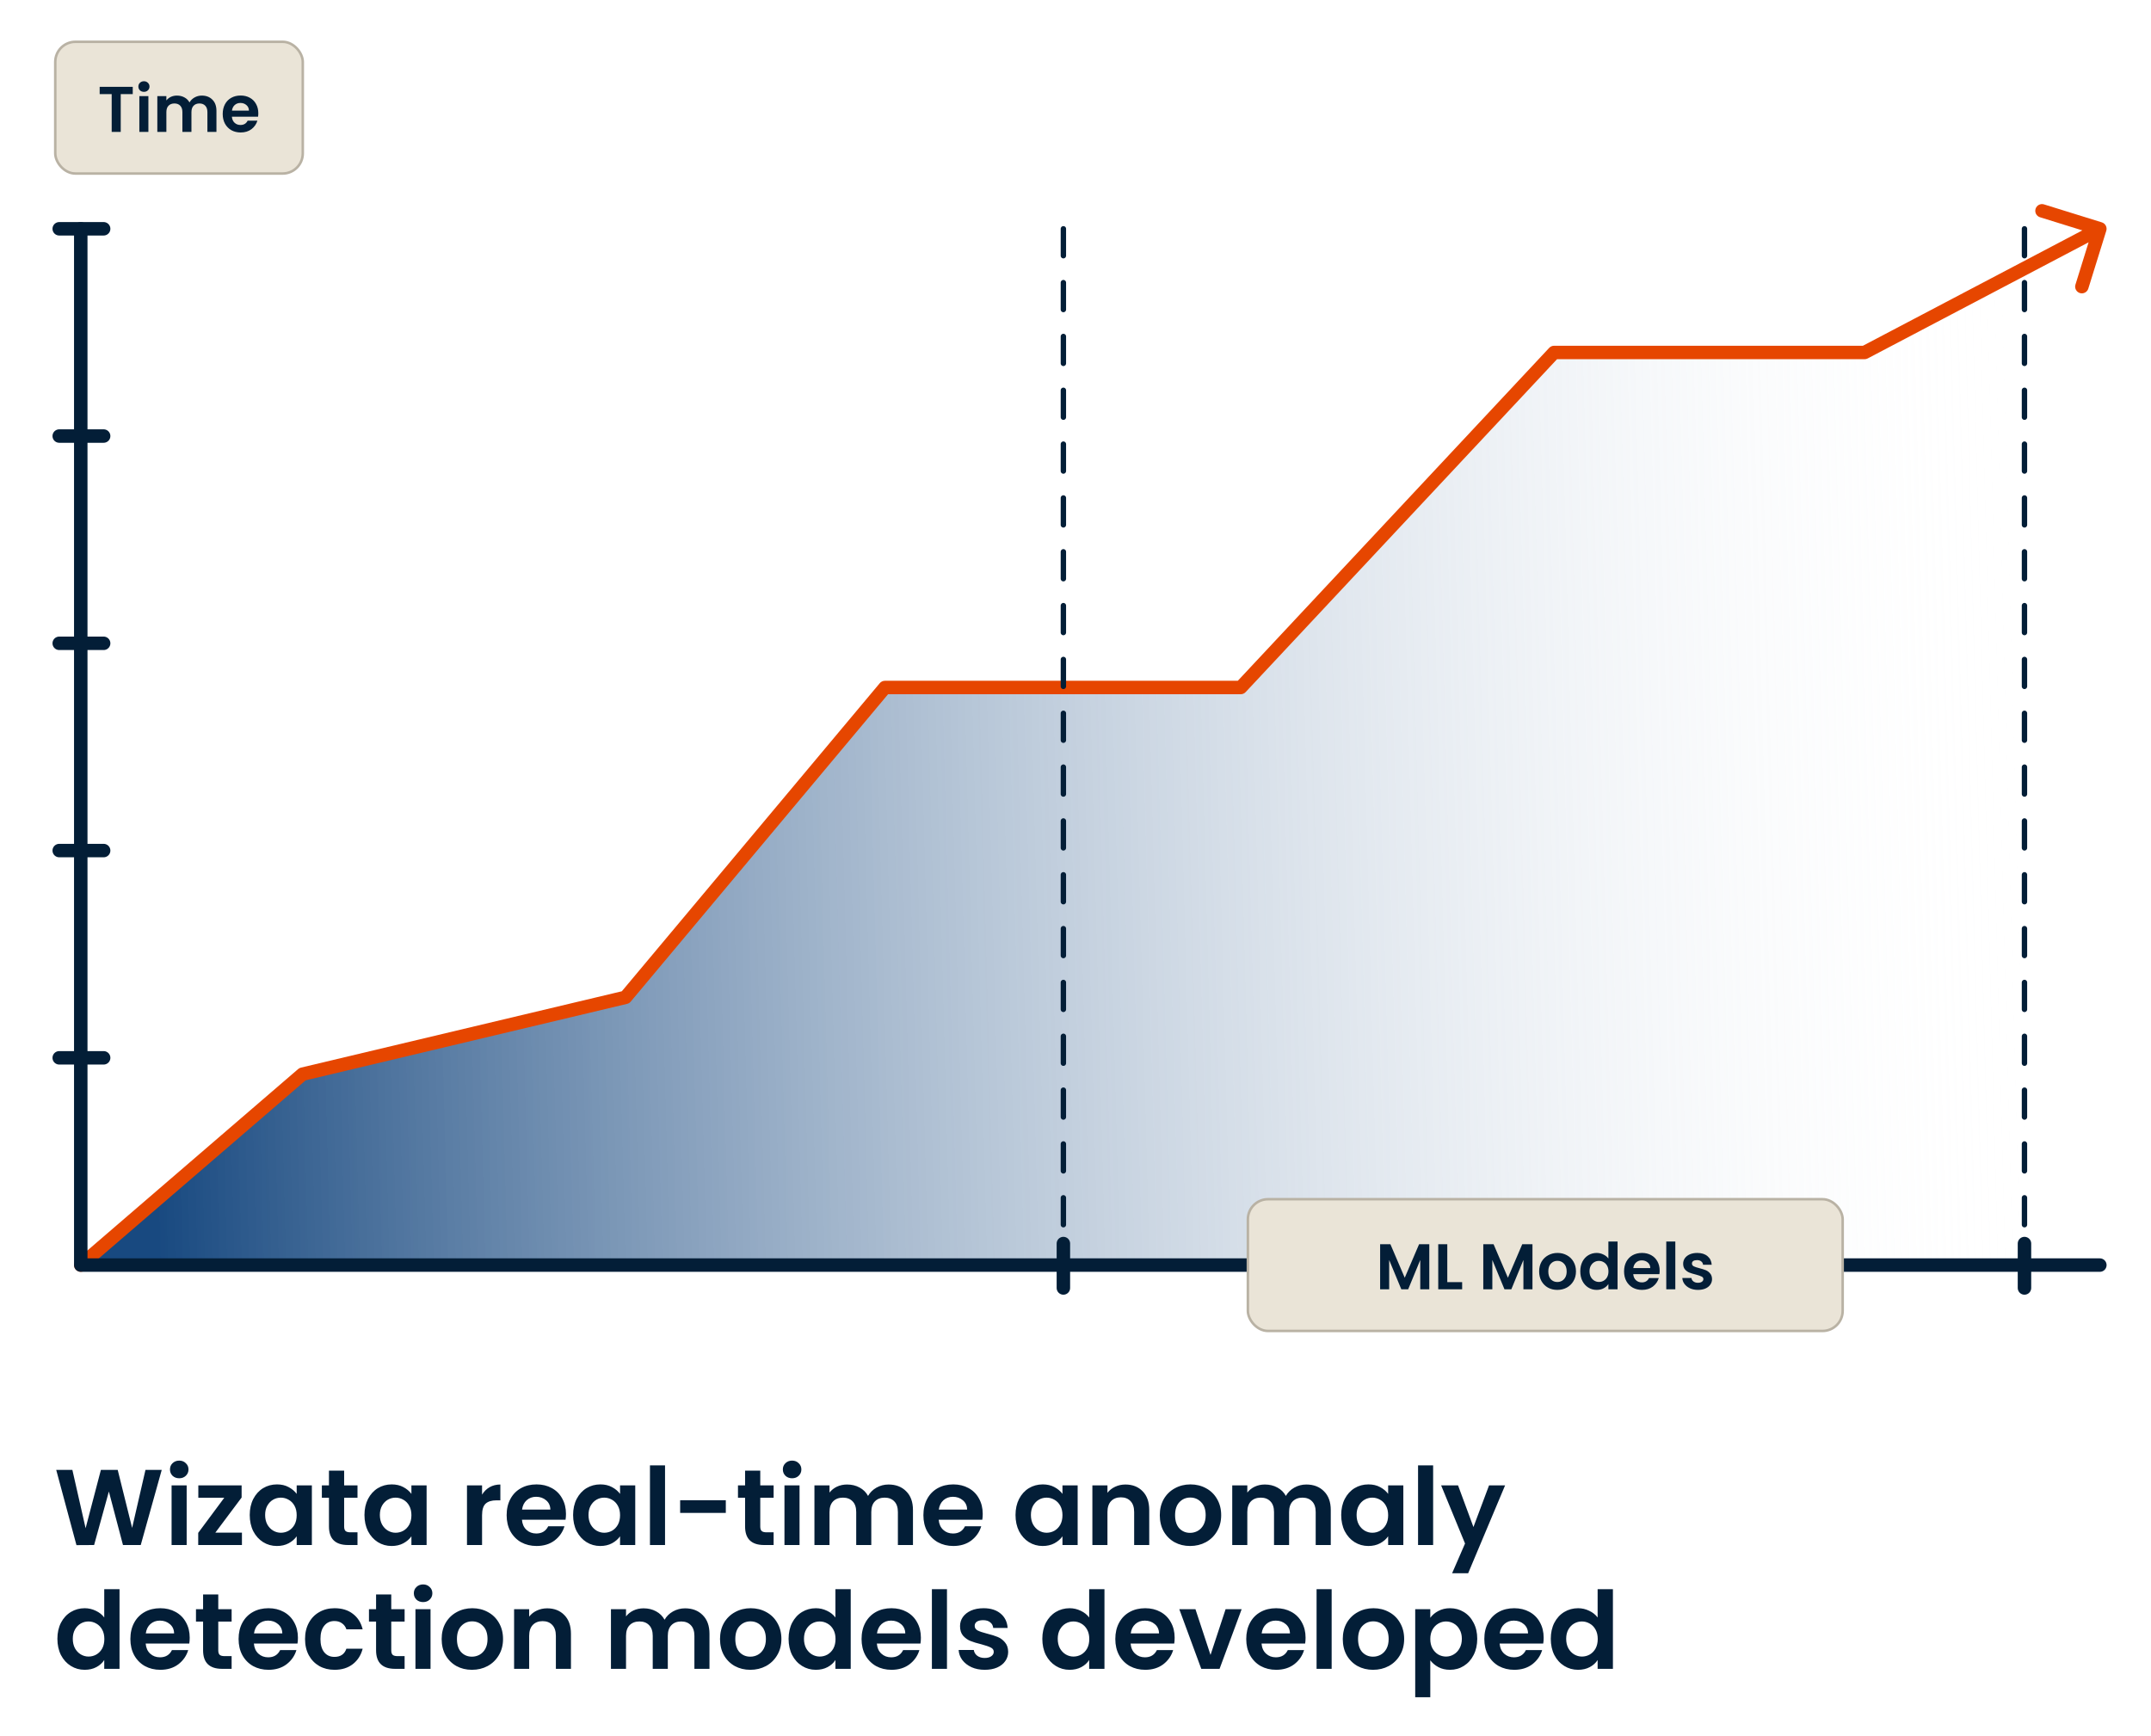 <svg width="799" height="645" viewBox="0 0 799 645" fill="none" xmlns="http://www.w3.org/2000/svg">
<rect width="799" height="645" fill="white"/>
<path d="M232.864 370.516L112.878 399.067L32 469.5H780.5V85L693.107 130.95H577.778L461.374 255.417H329.211L232.864 370.516Z" fill="url(#paint0_linear_670_317)"/>
<path d="M28.369 468.106C27.323 469.006 27.205 470.585 28.105 471.631C29.006 472.678 30.585 472.795 31.631 471.894L28.369 468.106ZM112.378 399.067L111.799 396.635C111.411 396.728 111.05 396.912 110.747 397.173L112.378 399.067ZM232.364 370.516L232.943 372.948C233.466 372.823 233.935 372.533 234.281 372.12L232.364 370.516ZM328.711 255.417V252.917C327.971 252.917 327.269 253.245 326.794 253.812L328.711 255.417ZM460.874 255.417V257.917C461.566 257.917 462.227 257.63 462.7 257.125L460.874 255.417ZM577.278 130.95V128.45C576.586 128.45 575.925 128.737 575.452 129.243L577.278 130.95ZM692.607 130.95V133.45C693.013 133.45 693.412 133.352 693.771 133.163L692.607 130.95ZM782.387 85.742C782.797 84.424 782.06 83.022 780.742 82.613L759.256 75.935C757.937 75.525 756.536 76.262 756.126 77.58C755.717 78.899 756.453 80.3 757.772 80.71L776.871 86.645L770.935 105.744C770.525 107.063 771.262 108.464 772.58 108.874C773.899 109.283 775.3 108.547 775.71 107.228L782.387 85.742ZM31.631 471.894L114.009 400.962L110.747 397.173L28.369 468.106L31.631 471.894ZM112.957 401.499L232.943 372.948L231.785 368.084L111.799 396.635L112.957 401.499ZM234.281 372.12L330.628 257.022L326.794 253.812L230.447 368.911L234.281 372.12ZM328.711 257.917H460.874V252.917H328.711V257.917ZM462.7 257.125L579.104 132.658L575.452 129.243L459.048 253.71L462.7 257.125ZM577.278 133.45H692.607V128.45H577.278V133.45ZM693.771 133.163L781.163 87.213L778.837 82.787L691.444 128.737L693.771 133.163Z" fill="#E64600"/>
<path d="M60.08 546.08L52.28 574H45.68L40.44 554.12L34.96 574L28.4 574.04L20.88 546.08H26.88L31.8 567.76L37.48 546.08H43.72L49.08 567.64L54.04 546.08H60.08ZM66.577 549.2C65.59 549.2 64.763 548.893 64.097 548.28C63.457 547.64 63.137 546.853 63.137 545.92C63.137 544.987 63.457 544.213 64.097 543.6C64.763 542.96 65.59 542.64 66.577 542.64C67.563 542.64 68.377 542.96 69.017 543.6C69.683 544.213 70.017 544.987 70.017 545.92C70.017 546.853 69.683 547.64 69.017 548.28C68.377 548.893 67.563 549.2 66.577 549.2ZM69.337 551.84V574H63.737V551.84H69.337ZM79.989 569.4H89.869V574H73.629V569.48L83.309 556.44H73.669V551.84H89.749V556.36L79.989 569.4ZM92.765 562.84C92.765 560.6 93.205 558.613 94.085 556.88C94.992 555.147 96.205 553.813 97.725 552.88C99.272 551.947 100.992 551.48 102.885 551.48C104.539 551.48 105.979 551.813 107.205 552.48C108.459 553.147 109.459 553.987 110.205 555V551.84H115.845V574H110.205V570.76C109.485 571.8 108.485 572.667 107.205 573.36C105.952 574.027 104.499 574.36 102.845 574.36C100.979 574.36 99.272 573.88 97.725 572.92C96.205 571.96 94.992 570.613 94.085 568.88C93.205 567.12 92.765 565.107 92.765 562.84ZM110.205 562.92C110.205 561.56 109.939 560.4 109.405 559.44C108.872 558.453 108.152 557.707 107.245 557.2C106.339 556.667 105.365 556.4 104.325 556.4C103.285 556.4 102.325 556.653 101.445 557.16C100.565 557.667 99.845 558.413 99.285 559.4C98.752 560.36 98.485 561.507 98.485 562.84C98.485 564.173 98.752 565.347 99.285 566.36C99.845 567.347 100.565 568.107 101.445 568.64C102.352 569.173 103.312 569.44 104.325 569.44C105.365 569.44 106.339 569.187 107.245 568.68C108.152 568.147 108.872 567.4 109.405 566.44C109.939 565.453 110.205 564.28 110.205 562.92ZM127.835 556.44V567.16C127.835 567.907 128.008 568.453 128.355 568.8C128.728 569.12 129.341 569.28 130.195 569.28H132.795V574H129.275C124.555 574 122.195 571.707 122.195 567.12V556.44H119.555V551.84H122.195V546.36H127.835V551.84H132.795V556.44H127.835ZM135.382 562.84C135.382 560.6 135.822 558.613 136.702 556.88C137.609 555.147 138.823 553.813 140.343 552.88C141.889 551.947 143.609 551.48 145.503 551.48C147.156 551.48 148.596 551.813 149.823 552.48C151.076 553.147 152.076 553.987 152.823 555V551.84H158.463V574H152.823V570.76C152.103 571.8 151.103 572.667 149.823 573.36C148.569 574.027 147.116 574.36 145.463 574.36C143.596 574.36 141.889 573.88 140.343 572.92C138.823 571.96 137.609 570.613 136.702 568.88C135.822 567.12 135.382 565.107 135.382 562.84ZM152.823 562.92C152.823 561.56 152.556 560.4 152.023 559.44C151.489 558.453 150.769 557.707 149.863 557.2C148.956 556.667 147.983 556.4 146.943 556.4C145.903 556.4 144.943 556.653 144.062 557.16C143.183 557.667 142.463 558.413 141.903 559.4C141.369 560.36 141.103 561.507 141.103 562.84C141.103 564.173 141.369 565.347 141.903 566.36C142.463 567.347 143.183 568.107 144.062 568.64C144.969 569.173 145.929 569.44 146.943 569.44C147.983 569.44 148.956 569.187 149.863 568.68C150.769 568.147 151.489 567.4 152.023 566.44C152.556 565.453 152.823 564.28 152.823 562.92ZM179.063 555.28C179.783 554.107 180.716 553.187 181.863 552.52C183.036 551.853 184.37 551.52 185.863 551.52V557.4H184.383C182.623 557.4 181.29 557.813 180.383 558.64C179.503 559.467 179.063 560.907 179.063 562.96V574H173.463V551.84H179.063V555.28ZM210.235 562.44C210.235 563.24 210.182 563.96 210.075 564.6H193.875C194.008 566.2 194.568 567.453 195.555 568.36C196.542 569.267 197.755 569.72 199.195 569.72C201.275 569.72 202.755 568.827 203.635 567.04H209.675C209.035 569.173 207.808 570.933 205.995 572.32C204.182 573.68 201.955 574.36 199.315 574.36C197.182 574.36 195.262 573.893 193.555 572.96C191.875 572 190.555 570.653 189.595 568.92C188.662 567.187 188.195 565.187 188.195 562.92C188.195 560.627 188.662 558.613 189.595 556.88C190.528 555.147 191.835 553.813 193.515 552.88C195.195 551.947 197.128 551.48 199.315 551.48C201.422 551.48 203.302 551.933 204.955 552.84C206.635 553.747 207.928 555.04 208.835 556.72C209.768 558.373 210.235 560.28 210.235 562.44ZM204.435 560.84C204.408 559.4 203.888 558.253 202.875 557.4C201.862 556.52 200.622 556.08 199.155 556.08C197.768 556.08 196.595 556.507 195.635 557.36C194.702 558.187 194.128 559.347 193.915 560.84H204.435ZM212.882 562.84C212.882 560.6 213.322 558.613 214.202 556.88C215.109 555.147 216.323 553.813 217.843 552.88C219.389 551.947 221.109 551.48 223.003 551.48C224.656 551.48 226.096 551.813 227.323 552.48C228.576 553.147 229.576 553.987 230.323 555V551.84H235.963V574H230.323V570.76C229.603 571.8 228.603 572.667 227.323 573.36C226.069 574.027 224.616 574.36 222.963 574.36C221.096 574.36 219.389 573.88 217.843 572.92C216.323 571.96 215.109 570.613 214.202 568.88C213.322 567.12 212.882 565.107 212.882 562.84ZM230.323 562.92C230.323 561.56 230.056 560.4 229.523 559.44C228.989 558.453 228.269 557.707 227.363 557.2C226.456 556.667 225.483 556.4 224.443 556.4C223.403 556.4 222.443 556.653 221.562 557.16C220.683 557.667 219.963 558.413 219.403 559.4C218.869 560.36 218.603 561.507 218.603 562.84C218.603 564.173 218.869 565.347 219.403 566.36C219.963 567.347 220.683 568.107 221.562 568.64C222.469 569.173 223.429 569.44 224.443 569.44C225.483 569.44 226.456 569.187 227.363 568.68C228.269 568.147 228.989 567.4 229.523 566.44C230.056 565.453 230.323 564.28 230.323 562.92ZM247.032 544.4V574H241.432V544.4H247.032ZM269.605 557.36V562.08H252.645V557.36H269.605ZM282.405 556.44V567.16C282.405 567.907 282.578 568.453 282.925 568.8C283.298 569.12 283.912 569.28 284.765 569.28H287.365V574H283.845C279.125 574 276.765 571.707 276.765 567.12V556.44H274.125V551.84H276.765V546.36H282.405V551.84H287.365V556.44H282.405ZM294.233 549.2C293.246 549.2 292.419 548.893 291.753 548.28C291.113 547.64 290.793 546.853 290.793 545.92C290.793 544.987 291.113 544.213 291.753 543.6C292.419 542.96 293.246 542.64 294.233 542.64C295.219 542.64 296.033 542.96 296.673 543.6C297.339 544.213 297.673 544.987 297.673 545.92C297.673 546.853 297.339 547.64 296.673 548.28C296.033 548.893 295.219 549.2 294.233 549.2ZM296.993 551.84V574H291.393V551.84H296.993ZM330.046 551.52C332.766 551.52 334.952 552.36 336.606 554.04C338.286 555.693 339.126 558.013 339.126 561V574H333.526V561.76C333.526 560.027 333.086 558.707 332.206 557.8C331.326 556.867 330.126 556.4 328.606 556.4C327.086 556.4 325.872 556.867 324.966 557.8C324.086 558.707 323.646 560.027 323.646 561.76V574H318.046V561.76C318.046 560.027 317.606 558.707 316.726 557.8C315.846 556.867 314.646 556.4 313.126 556.4C311.579 556.4 310.352 556.867 309.446 557.8C308.566 558.707 308.126 560.027 308.126 561.76V574H302.526V551.84H308.126V554.52C308.846 553.587 309.766 552.853 310.886 552.32C312.032 551.787 313.286 551.52 314.646 551.52C316.379 551.52 317.926 551.893 319.286 552.64C320.646 553.36 321.699 554.4 322.446 555.76C323.166 554.48 324.206 553.453 325.566 552.68C326.952 551.907 328.446 551.52 330.046 551.52ZM365.04 562.44C365.04 563.24 364.986 563.96 364.88 564.6H348.68C348.813 566.2 349.373 567.453 350.36 568.36C351.346 569.267 352.56 569.72 354 569.72C356.08 569.72 357.56 568.827 358.44 567.04H364.48C363.84 569.173 362.613 570.933 360.8 572.32C358.986 573.68 356.76 574.36 354.12 574.36C351.986 574.36 350.066 573.893 348.36 572.96C346.68 572 345.36 570.653 344.4 568.92C343.466 567.187 343 565.187 343 562.92C343 560.627 343.466 558.613 344.4 556.88C345.333 555.147 346.64 553.813 348.32 552.88C350 551.947 351.933 551.48 354.12 551.48C356.226 551.48 358.106 551.933 359.76 552.84C361.44 553.747 362.733 555.04 363.64 556.72C364.573 558.373 365.04 560.28 365.04 562.44ZM359.24 560.84C359.213 559.4 358.693 558.253 357.68 557.4C356.666 556.52 355.426 556.08 353.96 556.08C352.573 556.08 351.4 556.507 350.44 557.36C349.506 558.187 348.933 559.347 348.72 560.84H359.24ZM377.218 562.84C377.218 560.6 377.658 558.613 378.538 556.88C379.445 555.147 380.658 553.813 382.178 552.88C383.725 551.947 385.445 551.48 387.338 551.48C388.992 551.48 390.432 551.813 391.658 552.48C392.912 553.147 393.912 553.987 394.658 555V551.84H400.298V574H394.658V570.76C393.938 571.8 392.938 572.667 391.658 573.36C390.405 574.027 388.952 574.36 387.298 574.36C385.432 574.36 383.725 573.88 382.178 572.92C380.658 571.96 379.445 570.613 378.538 568.88C377.658 567.12 377.218 565.107 377.218 562.84ZM394.658 562.92C394.658 561.56 394.392 560.4 393.858 559.44C393.325 558.453 392.605 557.707 391.698 557.2C390.792 556.667 389.818 556.4 388.778 556.4C387.738 556.4 386.778 556.653 385.898 557.16C385.018 557.667 384.298 558.413 383.738 559.4C383.205 560.36 382.938 561.507 382.938 562.84C382.938 564.173 383.205 565.347 383.738 566.36C384.298 567.347 385.018 568.107 385.898 568.64C386.805 569.173 387.765 569.44 388.778 569.44C389.818 569.44 390.792 569.187 391.698 568.68C392.605 568.147 393.325 567.4 393.858 566.44C394.392 565.453 394.658 564.28 394.658 562.92ZM418.048 551.52C420.688 551.52 422.821 552.36 424.448 554.04C426.074 555.693 426.888 558.013 426.888 561V574H421.288V561.76C421.288 560 420.848 558.653 419.968 557.72C419.088 556.76 417.888 556.28 416.368 556.28C414.821 556.28 413.594 556.76 412.688 557.72C411.808 558.653 411.368 560 411.368 561.76V574H405.768V551.84H411.368V554.6C412.114 553.64 413.061 552.893 414.208 552.36C415.381 551.8 416.661 551.52 418.048 551.52ZM442.053 574.36C439.92 574.36 438 573.893 436.293 572.96C434.586 572 433.24 570.653 432.253 568.92C431.293 567.187 430.813 565.187 430.813 562.92C430.813 560.653 431.306 558.653 432.293 556.92C433.306 555.187 434.68 553.853 436.413 552.92C438.146 551.96 440.08 551.48 442.213 551.48C444.346 551.48 446.28 551.96 448.013 552.92C449.746 553.853 451.106 555.187 452.093 556.92C453.106 558.653 453.613 560.653 453.613 562.92C453.613 565.187 453.093 567.187 452.053 568.92C451.04 570.653 449.653 572 447.893 572.96C446.16 573.893 444.213 574.36 442.053 574.36ZM442.053 569.48C443.066 569.48 444.013 569.24 444.893 568.76C445.8 568.253 446.52 567.507 447.053 566.52C447.586 565.533 447.853 564.333 447.853 562.92C447.853 560.813 447.293 559.2 446.173 558.08C445.08 556.933 443.733 556.36 442.133 556.36C440.533 556.36 439.186 556.933 438.093 558.08C437.026 559.2 436.493 560.813 436.493 562.92C436.493 565.027 437.013 566.653 438.053 567.8C439.12 568.92 440.453 569.48 442.053 569.48ZM485.241 551.52C487.961 551.52 490.148 552.36 491.801 554.04C493.481 555.693 494.321 558.013 494.321 561V574H488.721V561.76C488.721 560.027 488.281 558.707 487.401 557.8C486.521 556.867 485.321 556.4 483.801 556.4C482.281 556.4 481.068 556.867 480.161 557.8C479.281 558.707 478.841 560.027 478.841 561.76V574H473.241V561.76C473.241 560.027 472.801 558.707 471.921 557.8C471.041 556.867 469.841 556.4 468.321 556.4C466.774 556.4 465.548 556.867 464.641 557.8C463.761 558.707 463.321 560.027 463.321 561.76V574H457.721V551.84H463.321V554.52C464.041 553.587 464.961 552.853 466.081 552.32C467.228 551.787 468.481 551.52 469.841 551.52C471.574 551.52 473.121 551.893 474.481 552.64C475.841 553.36 476.894 554.4 477.641 555.76C478.361 554.48 479.401 553.453 480.761 552.68C482.148 551.907 483.641 551.52 485.241 551.52ZM498.195 562.84C498.195 560.6 498.635 558.613 499.515 556.88C500.422 555.147 501.635 553.813 503.155 552.88C504.702 551.947 506.422 551.48 508.315 551.48C509.968 551.48 511.408 551.813 512.635 552.48C513.888 553.147 514.888 553.987 515.635 555V551.84H521.275V574H515.635V570.76C514.915 571.8 513.915 572.667 512.635 573.36C511.382 574.027 509.928 574.36 508.275 574.36C506.408 574.36 504.702 573.88 503.155 572.92C501.635 571.96 500.422 570.613 499.515 568.88C498.635 567.12 498.195 565.107 498.195 562.84ZM515.635 562.92C515.635 561.56 515.368 560.4 514.835 559.44C514.302 558.453 513.582 557.707 512.675 557.2C511.768 556.667 510.795 556.4 509.755 556.4C508.715 556.4 507.755 556.653 506.875 557.16C505.995 557.667 505.275 558.413 504.715 559.4C504.182 560.36 503.915 561.507 503.915 562.84C503.915 564.173 504.182 565.347 504.715 566.36C505.275 567.347 505.995 568.107 506.875 568.64C507.782 569.173 508.742 569.44 509.755 569.44C510.795 569.44 511.768 569.187 512.675 568.68C513.582 568.147 514.302 567.4 514.835 566.44C515.368 565.453 515.635 564.28 515.635 562.92ZM532.344 544.4V574H526.744V544.4H532.344ZM559.077 551.84L545.357 584.48H539.397L544.197 573.44L535.317 551.84H541.597L547.317 567.32L553.117 551.84H559.077ZM21.32 608.84C21.32 606.6 21.76 604.613 22.64 602.88C23.547 601.147 24.773 599.813 26.32 598.88C27.867 597.947 29.587 597.48 31.48 597.48C32.92 597.48 34.293 597.8 35.6 598.44C36.907 599.053 37.947 599.88 38.72 600.92V590.4H44.4V620H38.72V616.72C38.027 617.813 37.053 618.693 35.8 619.36C34.547 620.027 33.093 620.36 31.44 620.36C29.573 620.36 27.867 619.88 26.32 618.92C24.773 617.96 23.547 616.613 22.64 614.88C21.76 613.12 21.32 611.107 21.32 608.84ZM38.76 608.92C38.76 607.56 38.493 606.4 37.96 605.44C37.427 604.453 36.707 603.707 35.8 603.2C34.893 602.667 33.92 602.4 32.88 602.4C31.84 602.4 30.88 602.653 30 603.16C29.12 603.667 28.4 604.413 27.84 605.4C27.307 606.36 27.04 607.507 27.04 608.84C27.04 610.173 27.307 611.347 27.84 612.36C28.4 613.347 29.12 614.107 30 614.64C30.907 615.173 31.867 615.44 32.88 615.44C33.92 615.44 34.893 615.187 35.8 614.68C36.707 614.147 37.427 613.4 37.96 612.44C38.493 611.453 38.76 610.28 38.76 608.92ZM70.469 608.44C70.469 609.24 70.416 609.96 70.309 610.6H54.109C54.243 612.2 54.803 613.453 55.789 614.36C56.776 615.267 57.989 615.72 59.429 615.72C61.509 615.72 62.989 614.827 63.869 613.04H69.909C69.269 615.173 68.043 616.933 66.229 618.32C64.416 619.68 62.189 620.36 59.549 620.36C57.416 620.36 55.496 619.893 53.789 618.96C52.109 618 50.789 616.653 49.829 614.92C48.896 613.187 48.429 611.187 48.429 608.92C48.429 606.627 48.896 604.613 49.829 602.88C50.763 601.147 52.069 599.813 53.749 598.88C55.429 597.947 57.363 597.48 59.549 597.48C61.656 597.48 63.536 597.933 65.189 598.84C66.869 599.747 68.163 601.04 69.069 602.72C70.003 604.373 70.469 606.28 70.469 608.44ZM64.669 606.84C64.643 605.4 64.123 604.253 63.109 603.4C62.096 602.52 60.856 602.08 59.389 602.08C58.003 602.08 56.829 602.507 55.869 603.36C54.936 604.187 54.363 605.347 54.149 606.84H64.669ZM81.077 602.44V613.16C81.077 613.907 81.25 614.453 81.597 614.8C81.97 615.12 82.584 615.28 83.437 615.28H86.037V620H82.517C77.797 620 75.437 617.707 75.437 613.12V602.44H72.797V597.84H75.437V592.36H81.077V597.84H86.037V602.44H81.077ZM110.665 608.44C110.665 609.24 110.611 609.96 110.505 610.6H94.305C94.438 612.2 94.998 613.453 95.985 614.36C96.971 615.267 98.185 615.72 99.625 615.72C101.705 615.72 103.185 614.827 104.065 613.04H110.105C109.465 615.173 108.238 616.933 106.425 618.32C104.611 619.68 102.385 620.36 99.745 620.36C97.611 620.36 95.691 619.893 93.985 618.96C92.305 618 90.985 616.653 90.025 614.92C89.091 613.187 88.625 611.187 88.625 608.92C88.625 606.627 89.091 604.613 90.025 602.88C90.958 601.147 92.265 599.813 93.945 598.88C95.625 597.947 97.558 597.48 99.745 597.48C101.851 597.48 103.731 597.933 105.385 598.84C107.065 599.747 108.358 601.04 109.265 602.72C110.198 604.373 110.665 606.28 110.665 608.44ZM104.865 606.84C104.838 605.4 104.318 604.253 103.305 603.4C102.291 602.52 101.051 602.08 99.585 602.08C98.198 602.08 97.025 602.507 96.065 603.36C95.131 604.187 94.558 605.347 94.345 606.84H104.865ZM113.312 608.92C113.312 606.627 113.779 604.627 114.712 602.92C115.646 601.187 116.939 599.853 118.592 598.92C120.246 597.96 122.139 597.48 124.272 597.48C127.019 597.48 129.286 598.173 131.072 599.56C132.886 600.92 134.099 602.84 134.712 605.32H128.672C128.352 604.36 127.806 603.613 127.032 603.08C126.286 602.52 125.352 602.24 124.232 602.24C122.632 602.24 121.366 602.827 120.432 604C119.499 605.147 119.032 606.787 119.032 608.92C119.032 611.027 119.499 612.667 120.432 613.84C121.366 614.987 122.632 615.56 124.232 615.56C126.499 615.56 127.979 614.547 128.672 612.52H134.712C134.099 614.92 132.886 616.827 131.072 618.24C129.259 619.653 126.992 620.36 124.272 620.36C122.139 620.36 120.246 619.893 118.592 618.96C116.939 618 115.646 616.667 114.712 614.96C113.779 613.227 113.312 611.213 113.312 608.92ZM145.335 602.44V613.16C145.335 613.907 145.508 614.453 145.855 614.8C146.228 615.12 146.841 615.28 147.695 615.28H150.295V620H146.775C142.055 620 139.695 617.707 139.695 613.12V602.44H137.055V597.84H139.695V592.36H145.335V597.84H150.295V602.44H145.335ZM157.163 595.2C156.176 595.2 155.349 594.893 154.683 594.28C154.043 593.64 153.723 592.853 153.723 591.92C153.723 590.987 154.043 590.213 154.683 589.6C155.349 588.96 156.176 588.64 157.163 588.64C158.149 588.64 158.963 588.96 159.603 589.6C160.269 590.213 160.603 590.987 160.603 591.92C160.603 592.853 160.269 593.64 159.603 594.28C158.963 594.893 158.149 595.2 157.163 595.2ZM159.923 597.84V620H154.323V597.84H159.923ZM175.295 620.36C173.162 620.36 171.242 619.893 169.535 618.96C167.829 618 166.482 616.653 165.495 614.92C164.535 613.187 164.055 611.187 164.055 608.92C164.055 606.653 164.549 604.653 165.535 602.92C166.549 601.187 167.922 599.853 169.655 598.92C171.389 597.96 173.322 597.48 175.455 597.48C177.589 597.48 179.522 597.96 181.255 598.92C182.989 599.853 184.349 601.187 185.335 602.92C186.349 604.653 186.855 606.653 186.855 608.92C186.855 611.187 186.335 613.187 185.295 614.92C184.282 616.653 182.895 618 181.135 618.96C179.402 619.893 177.455 620.36 175.295 620.36ZM175.295 615.48C176.309 615.48 177.255 615.24 178.135 614.76C179.042 614.253 179.762 613.507 180.295 612.52C180.829 611.533 181.095 610.333 181.095 608.92C181.095 606.813 180.535 605.2 179.415 604.08C178.322 602.933 176.975 602.36 175.375 602.36C173.775 602.36 172.429 602.933 171.335 604.08C170.269 605.2 169.735 606.813 169.735 608.92C169.735 611.027 170.255 612.653 171.295 613.8C172.362 614.92 173.695 615.48 175.295 615.48ZM203.243 597.52C205.883 597.52 208.016 598.36 209.643 600.04C211.27 601.693 212.083 604.013 212.083 607V620H206.483V607.76C206.483 606 206.043 604.653 205.163 603.72C204.283 602.76 203.083 602.28 201.563 602.28C200.016 602.28 198.79 602.76 197.883 603.72C197.003 604.653 196.563 606 196.563 607.76V620H190.963V597.84H196.563V600.6C197.31 599.64 198.256 598.893 199.403 598.36C200.576 597.8 201.856 597.52 203.243 597.52ZM254.46 597.52C257.18 597.52 259.366 598.36 261.02 600.04C262.7 601.693 263.54 604.013 263.54 607V620H257.94V607.76C257.94 606.027 257.5 604.707 256.62 603.8C255.74 602.867 254.54 602.4 253.02 602.4C251.5 602.4 250.286 602.867 249.38 603.8C248.5 604.707 248.06 606.027 248.06 607.76V620H242.46V607.76C242.46 606.027 242.02 604.707 241.14 603.8C240.26 602.867 239.06 602.4 237.54 602.4C235.993 602.4 234.766 602.867 233.86 603.8C232.98 604.707 232.54 606.027 232.54 607.76V620H226.94V597.84H232.54V600.52C233.26 599.587 234.18 598.853 235.3 598.32C236.446 597.787 237.7 597.52 239.06 597.52C240.793 597.52 242.34 597.893 243.7 598.64C245.06 599.36 246.113 600.4 246.86 601.76C247.58 600.48 248.62 599.453 249.98 598.68C251.366 597.907 252.86 597.52 254.46 597.52ZM278.694 620.36C276.56 620.36 274.64 619.893 272.934 618.96C271.227 618 269.88 616.653 268.894 614.92C267.934 613.187 267.454 611.187 267.454 608.92C267.454 606.653 267.947 604.653 268.934 602.92C269.947 601.187 271.32 599.853 273.054 598.92C274.787 597.96 276.72 597.48 278.854 597.48C280.987 597.48 282.92 597.96 284.654 598.92C286.387 599.853 287.747 601.187 288.734 602.92C289.747 604.653 290.254 606.653 290.254 608.92C290.254 611.187 289.734 613.187 288.694 614.92C287.68 616.653 286.294 618 284.534 618.96C282.8 619.893 280.854 620.36 278.694 620.36ZM278.694 615.48C279.707 615.48 280.654 615.24 281.534 614.76C282.44 614.253 283.16 613.507 283.694 612.52C284.227 611.533 284.494 610.333 284.494 608.92C284.494 606.813 283.934 605.2 282.814 604.08C281.72 602.933 280.374 602.36 278.774 602.36C277.174 602.36 275.827 602.933 274.734 604.08C273.667 605.2 273.134 606.813 273.134 608.92C273.134 611.027 273.654 612.653 274.694 613.8C275.76 614.92 277.094 615.48 278.694 615.48ZM292.922 608.84C292.922 606.6 293.362 604.613 294.242 602.88C295.148 601.147 296.375 599.813 297.922 598.88C299.468 597.947 301.188 597.48 303.082 597.48C304.522 597.48 305.895 597.8 307.202 598.44C308.508 599.053 309.548 599.88 310.322 600.92V590.4H316.002V620H310.322V616.72C309.628 617.813 308.655 618.693 307.402 619.36C306.148 620.027 304.695 620.36 303.042 620.36C301.175 620.36 299.468 619.88 297.922 618.92C296.375 617.96 295.148 616.613 294.242 614.88C293.362 613.12 292.922 611.107 292.922 608.84ZM310.362 608.92C310.362 607.56 310.095 606.4 309.562 605.44C309.028 604.453 308.308 603.707 307.402 603.2C306.495 602.667 305.522 602.4 304.482 602.4C303.442 602.4 302.482 602.653 301.602 603.16C300.722 603.667 300.002 604.413 299.442 605.4C298.908 606.36 298.642 607.507 298.642 608.84C298.642 610.173 298.908 611.347 299.442 612.36C300.002 613.347 300.722 614.107 301.602 614.64C302.508 615.173 303.468 615.44 304.482 615.44C305.522 615.44 306.495 615.187 307.402 614.68C308.308 614.147 309.028 613.4 309.562 612.44C310.095 611.453 310.362 610.28 310.362 608.92ZM342.071 608.44C342.071 609.24 342.018 609.96 341.911 610.6H325.711C325.844 612.2 326.404 613.453 327.391 614.36C328.378 615.267 329.591 615.72 331.031 615.72C333.111 615.72 334.591 614.827 335.471 613.04H341.511C340.871 615.173 339.644 616.933 337.831 618.32C336.018 619.68 333.791 620.36 331.151 620.36C329.018 620.36 327.098 619.893 325.391 618.96C323.711 618 322.391 616.653 321.431 614.92C320.498 613.187 320.031 611.187 320.031 608.92C320.031 606.627 320.498 604.613 321.431 602.88C322.364 601.147 323.671 599.813 325.351 598.88C327.031 597.947 328.964 597.48 331.151 597.48C333.258 597.48 335.138 597.933 336.791 598.84C338.471 599.747 339.764 601.04 340.671 602.72C341.604 604.373 342.071 606.28 342.071 608.44ZM336.271 606.84C336.244 605.4 335.724 604.253 334.711 603.4C333.698 602.52 332.458 602.08 330.991 602.08C329.604 602.08 328.431 602.507 327.471 603.36C326.538 604.187 325.964 605.347 325.751 606.84H336.271ZM351.758 590.4V620H346.158V590.4H351.758ZM365.771 620.36C363.958 620.36 362.331 620.04 360.891 619.4C359.451 618.733 358.305 617.84 357.451 616.72C356.625 615.6 356.171 614.36 356.091 613H361.731C361.838 613.853 362.251 614.56 362.971 615.12C363.718 615.68 364.638 615.96 365.731 615.96C366.798 615.96 367.625 615.747 368.211 615.32C368.825 614.893 369.131 614.347 369.131 613.68C369.131 612.96 368.758 612.427 368.011 612.08C367.291 611.707 366.131 611.307 364.531 610.88C362.878 610.48 361.518 610.067 360.451 609.64C359.411 609.213 358.505 608.56 357.731 607.68C356.985 606.8 356.611 605.613 356.611 604.12C356.611 602.893 356.958 601.773 357.651 600.76C358.371 599.747 359.385 598.947 360.691 598.36C362.025 597.773 363.585 597.48 365.371 597.48C368.011 597.48 370.118 598.147 371.691 599.48C373.265 600.787 374.131 602.56 374.291 604.8H368.931C368.851 603.92 368.478 603.227 367.811 602.72C367.171 602.187 366.305 601.92 365.211 601.92C364.198 601.92 363.411 602.107 362.851 602.48C362.318 602.853 362.051 603.373 362.051 604.04C362.051 604.787 362.425 605.36 363.171 605.76C363.918 606.133 365.078 606.52 366.651 606.92C368.251 607.32 369.571 607.733 370.611 608.16C371.651 608.587 372.545 609.253 373.291 610.16C374.065 611.04 374.465 612.213 374.491 613.68C374.491 614.96 374.131 616.107 373.411 617.12C372.718 618.133 371.705 618.933 370.371 619.52C369.065 620.08 367.531 620.36 365.771 620.36ZM387.179 608.84C387.179 606.6 387.619 604.613 388.499 602.88C389.406 601.147 390.633 599.813 392.179 598.88C393.726 597.947 395.446 597.48 397.339 597.48C398.779 597.48 400.153 597.8 401.459 598.44C402.766 599.053 403.806 599.88 404.579 600.92V590.4H410.259V620H404.579V616.72C403.886 617.813 402.913 618.693 401.659 619.36C400.406 620.027 398.953 620.36 397.299 620.36C395.433 620.36 393.726 619.88 392.179 618.92C390.633 617.96 389.406 616.613 388.499 614.88C387.619 613.12 387.179 611.107 387.179 608.84ZM404.619 608.92C404.619 607.56 404.353 606.4 403.819 605.44C403.286 604.453 402.566 603.707 401.659 603.2C400.753 602.667 399.779 602.4 398.739 602.4C397.699 602.4 396.739 602.653 395.859 603.16C394.979 603.667 394.259 604.413 393.699 605.4C393.166 606.36 392.899 607.507 392.899 608.84C392.899 610.173 393.166 611.347 393.699 612.36C394.259 613.347 394.979 614.107 395.859 614.64C396.766 615.173 397.726 615.44 398.739 615.44C399.779 615.44 400.753 615.187 401.659 614.68C402.566 614.147 403.286 613.4 403.819 612.44C404.353 611.453 404.619 610.28 404.619 608.92ZM436.329 608.44C436.329 609.24 436.275 609.96 436.169 610.6H419.969C420.102 612.2 420.662 613.453 421.649 614.36C422.635 615.267 423.849 615.72 425.289 615.72C427.369 615.72 428.849 614.827 429.729 613.04H435.769C435.129 615.173 433.902 616.933 432.089 618.32C430.275 619.68 428.049 620.36 425.409 620.36C423.275 620.36 421.355 619.893 419.649 618.96C417.969 618 416.649 616.653 415.689 614.92C414.755 613.187 414.289 611.187 414.289 608.92C414.289 606.627 414.755 604.613 415.689 602.88C416.622 601.147 417.929 599.813 419.609 598.88C421.289 597.947 423.222 597.48 425.409 597.48C427.515 597.48 429.395 597.933 431.049 598.84C432.729 599.747 434.022 601.04 434.929 602.72C435.862 604.373 436.329 606.28 436.329 608.44ZM430.529 606.84C430.502 605.4 429.982 604.253 428.969 603.4C427.955 602.52 426.715 602.08 425.249 602.08C423.862 602.08 422.689 602.507 421.729 603.36C420.795 604.187 420.222 605.347 420.009 606.84H430.529ZM449.656 614.84L455.256 597.84H461.216L453.016 620H446.216L438.056 597.84H444.056L449.656 614.84ZM484.962 608.44C484.962 609.24 484.908 609.96 484.802 610.6H468.602C468.735 612.2 469.295 613.453 470.282 614.36C471.268 615.267 472.482 615.72 473.922 615.72C476.002 615.72 477.482 614.827 478.362 613.04H484.402C483.762 615.173 482.535 616.933 480.722 618.32C478.908 619.68 476.682 620.36 474.042 620.36C471.908 620.36 469.988 619.893 468.282 618.96C466.602 618 465.282 616.653 464.322 614.92C463.388 613.187 462.922 611.187 462.922 608.92C462.922 606.627 463.388 604.613 464.322 602.88C465.255 601.147 466.562 599.813 468.242 598.88C469.922 597.947 471.855 597.48 474.042 597.48C476.148 597.48 478.028 597.933 479.682 598.84C481.362 599.747 482.655 601.04 483.562 602.72C484.495 604.373 484.962 606.28 484.962 608.44ZM479.162 606.84C479.135 605.4 478.615 604.253 477.602 603.4C476.588 602.52 475.348 602.08 473.882 602.08C472.495 602.08 471.322 602.507 470.362 603.36C469.428 604.187 468.855 605.347 468.642 606.84H479.162ZM494.649 590.4V620H489.049V590.4H494.649ZM510.022 620.36C507.889 620.36 505.969 619.893 504.262 618.96C502.555 618 501.209 616.653 500.222 614.92C499.262 613.187 498.782 611.187 498.782 608.92C498.782 606.653 499.275 604.653 500.262 602.92C501.275 601.187 502.649 599.853 504.382 598.92C506.115 597.96 508.049 597.48 510.182 597.48C512.315 597.48 514.249 597.96 515.982 598.92C517.715 599.853 519.075 601.187 520.062 602.92C521.075 604.653 521.582 606.653 521.582 608.92C521.582 611.187 521.062 613.187 520.022 614.92C519.009 616.653 517.622 618 515.862 618.96C514.129 619.893 512.182 620.36 510.022 620.36ZM510.022 615.48C511.035 615.48 511.982 615.24 512.862 614.76C513.769 614.253 514.489 613.507 515.022 612.52C515.555 611.533 515.822 610.333 515.822 608.92C515.822 606.813 515.262 605.2 514.142 604.08C513.049 602.933 511.702 602.36 510.102 602.36C508.502 602.36 507.155 602.933 506.062 604.08C504.995 605.2 504.462 606.813 504.462 608.92C504.462 611.027 504.982 612.653 506.022 613.8C507.089 614.92 508.422 615.48 510.022 615.48ZM531.29 601.04C532.01 600.027 532.996 599.187 534.25 598.52C535.53 597.827 536.983 597.48 538.61 597.48C540.503 597.48 542.21 597.947 543.73 598.88C545.276 599.813 546.49 601.147 547.37 602.88C548.276 604.587 548.73 606.573 548.73 608.84C548.73 611.107 548.276 613.12 547.37 614.88C546.49 616.613 545.276 617.96 543.73 618.92C542.21 619.88 540.503 620.36 538.61 620.36C536.983 620.36 535.543 620.027 534.29 619.36C533.063 618.693 532.063 617.853 531.29 616.84V630.56H525.69V597.84H531.29V601.04ZM543.01 608.84C543.01 607.507 542.73 606.36 542.17 605.4C541.636 604.413 540.916 603.667 540.01 603.16C539.13 602.653 538.17 602.4 537.13 602.4C536.116 602.4 535.156 602.667 534.25 603.2C533.37 603.707 532.65 604.453 532.09 605.44C531.556 606.427 531.29 607.587 531.29 608.92C531.29 610.253 531.556 611.413 532.09 612.4C532.65 613.387 533.37 614.147 534.25 614.68C535.156 615.187 536.116 615.44 537.13 615.44C538.17 615.44 539.13 615.173 540.01 614.64C540.916 614.107 541.636 613.347 542.17 612.36C542.73 611.373 543.01 610.2 543.01 608.84ZM573.399 608.44C573.399 609.24 573.346 609.96 573.239 610.6H557.039C557.172 612.2 557.732 613.453 558.719 614.36C559.706 615.267 560.919 615.72 562.359 615.72C564.439 615.72 565.919 614.827 566.799 613.04H572.839C572.199 615.173 570.972 616.933 569.159 618.32C567.346 619.68 565.119 620.36 562.479 620.36C560.346 620.36 558.426 619.893 556.719 618.96C555.039 618 553.719 616.653 552.759 614.92C551.826 613.187 551.359 611.187 551.359 608.92C551.359 606.627 551.826 604.613 552.759 602.88C553.692 601.147 554.999 599.813 556.679 598.88C558.359 597.947 560.292 597.48 562.479 597.48C564.586 597.48 566.466 597.933 568.119 598.84C569.799 599.747 571.092 601.04 571.999 602.72C572.932 604.373 573.399 606.28 573.399 608.44ZM567.599 606.84C567.572 605.4 567.052 604.253 566.039 603.4C565.026 602.52 563.786 602.08 562.319 602.08C560.932 602.08 559.759 602.507 558.799 603.36C557.866 604.187 557.292 605.347 557.079 606.84H567.599ZM576.047 608.84C576.047 606.6 576.487 604.613 577.367 602.88C578.273 601.147 579.5 599.813 581.047 598.88C582.593 597.947 584.313 597.48 586.207 597.48C587.647 597.48 589.02 597.8 590.327 598.44C591.633 599.053 592.673 599.88 593.447 600.92V590.4H599.127V620H593.447V616.72C592.753 617.813 591.78 618.693 590.527 619.36C589.273 620.027 587.82 620.36 586.167 620.36C584.3 620.36 582.593 619.88 581.047 618.92C579.5 617.96 578.273 616.613 577.367 614.88C576.487 613.12 576.047 611.107 576.047 608.84ZM593.487 608.92C593.487 607.56 593.22 606.4 592.687 605.44C592.153 604.453 591.433 603.707 590.527 603.2C589.62 602.667 588.647 602.4 587.607 602.4C586.567 602.4 585.607 602.653 584.727 603.16C583.847 603.667 583.127 604.413 582.567 605.4C582.033 606.36 581.767 607.507 581.767 608.84C581.767 610.173 582.033 611.347 582.567 612.36C583.127 613.347 583.847 614.107 584.727 614.64C585.633 615.173 586.593 615.44 587.607 615.44C588.647 615.44 589.62 615.187 590.527 614.68C591.433 614.147 592.153 613.4 592.687 612.44C593.22 611.453 593.487 610.28 593.487 608.92Z" fill="#031E37"/>
<path d="M677 470H780" stroke="#031E37" stroke-width="5" stroke-linecap="round" stroke-linejoin="round"/>
<path d="M30 85V470H468.5" stroke="#031E37" stroke-width="5" stroke-linecap="round" stroke-linejoin="round"/>
<path d="M395 85V470" stroke="#031E37" stroke-width="2" stroke-linecap="round" stroke-linejoin="round" stroke-dasharray="10 10"/>
<path d="M752 85V470" stroke="#031E37" stroke-width="2" stroke-linecap="round" stroke-linejoin="round" stroke-dasharray="10 10"/>
<path d="M22 393H38.5" stroke="#031E37" stroke-width="5" stroke-linecap="round" stroke-linejoin="round"/>
<path d="M395 462L395 478.5" stroke="#031E37" stroke-width="5" stroke-linecap="round" stroke-linejoin="round"/>
<path d="M752 462L752 478.5" stroke="#031E37" stroke-width="5" stroke-linecap="round" stroke-linejoin="round"/>
<path d="M22 316H38.5" stroke="#031E37" stroke-width="5" stroke-linecap="round" stroke-linejoin="round"/>
<path d="M22 239H38.5" stroke="#031E37" stroke-width="5" stroke-linecap="round" stroke-linejoin="round"/>
<path d="M22 162H38.5" stroke="#031E37" stroke-width="5" stroke-linecap="round" stroke-linejoin="round"/>
<path d="M22 85H38.5" stroke="#031E37" stroke-width="5" stroke-linecap="round" stroke-linejoin="round"/>
<rect x="463.53" y="445.53" width="220.939" height="48.939" rx="7.47" fill="#EAE4D7" stroke="#B9B2A4" stroke-width="0.939"/>
<rect x="20.53" y="15.53" width="91.939" height="48.939" rx="7.47" fill="#EAE4D7" stroke="#B9B2A4" stroke-width="0.939"/>
<path d="M49.31 32.248V34.96H44.846V49H41.486V34.96H37.022V32.248H49.31ZM53.465 34.12C52.873 34.12 52.377 33.936 51.977 33.568C51.593 33.184 51.401 32.712 51.401 32.152C51.401 31.592 51.593 31.128 51.977 30.76C52.377 30.376 52.873 30.184 53.465 30.184C54.057 30.184 54.545 30.376 54.929 30.76C55.33 31.128 55.529 31.592 55.529 32.152C55.529 32.712 55.33 33.184 54.929 33.568C54.545 33.936 54.057 34.12 53.465 34.12ZM55.121 35.704V49H51.761V35.704H55.121ZM74.953 35.512C76.585 35.512 77.897 36.016 78.889 37.024C79.897 38.016 80.401 39.408 80.401 41.2V49H77.041V41.656C77.041 40.616 76.777 39.824 76.249 39.28C75.721 38.72 75.001 38.44 74.089 38.44C73.177 38.44 72.449 38.72 71.905 39.28C71.377 39.824 71.113 40.616 71.113 41.656V49H67.753V41.656C67.753 40.616 67.489 39.824 66.961 39.28C66.433 38.72 65.713 38.44 64.801 38.44C63.873 38.44 63.137 38.72 62.593 39.28C62.065 39.824 61.801 40.616 61.801 41.656V49H58.441V35.704H61.801V37.312C62.233 36.752 62.785 36.312 63.457 35.992C64.145 35.672 64.897 35.512 65.713 35.512C66.753 35.512 67.681 35.736 68.497 36.184C69.313 36.616 69.945 37.24 70.393 38.056C70.825 37.288 71.449 36.672 72.265 36.208C73.097 35.744 73.993 35.512 74.953 35.512ZM95.95 42.064C95.95 42.544 95.918 42.976 95.854 43.36H86.134C86.214 44.32 86.55 45.072 87.142 45.616C87.734 46.16 88.462 46.432 89.326 46.432C90.574 46.432 91.462 45.896 91.99 44.824H95.614C95.23 46.104 94.494 47.16 93.406 47.992C92.318 48.808 90.982 49.216 89.398 49.216C88.118 49.216 86.966 48.936 85.942 48.376C84.934 47.8 84.142 46.992 83.566 45.952C83.006 44.912 82.726 43.712 82.726 42.352C82.726 40.976 83.006 39.768 83.566 38.728C84.126 37.688 84.91 36.888 85.918 36.328C86.926 35.768 88.086 35.488 89.398 35.488C90.662 35.488 91.79 35.76 92.782 36.304C93.79 36.848 94.566 37.624 95.11 38.632C95.67 39.624 95.95 40.768 95.95 42.064ZM92.47 41.104C92.454 40.24 92.142 39.552 91.534 39.04C90.926 38.512 90.182 38.248 89.302 38.248C88.47 38.248 87.766 38.504 87.19 39.016C86.63 39.512 86.286 40.208 86.158 41.104H92.47Z" fill="#031E37"/>
<path d="M530.92 462.248V479H527.56V468.104L523.072 479H520.528L516.016 468.104V479H512.656V462.248H516.472L521.8 474.704L527.128 462.248H530.92ZM537.602 476.336H543.122V479H534.242V462.248H537.602V476.336ZM569.24 462.248V479H565.88V468.104L561.392 479H558.848L554.336 468.104V479H550.976V462.248H554.792L560.12 474.704L565.448 462.248H569.24ZM578.466 479.216C577.186 479.216 576.034 478.936 575.01 478.376C573.986 477.8 573.178 476.992 572.586 475.952C572.01 474.912 571.722 473.712 571.722 472.352C571.722 470.992 572.018 469.792 572.61 468.752C573.218 467.712 574.042 466.912 575.082 466.352C576.122 465.776 577.282 465.488 578.562 465.488C579.842 465.488 581.002 465.776 582.042 466.352C583.082 466.912 583.898 467.712 584.49 468.752C585.098 469.792 585.402 470.992 585.402 472.352C585.402 473.712 585.09 474.912 584.466 475.952C583.858 476.992 583.026 477.8 581.97 478.376C580.93 478.936 579.762 479.216 578.466 479.216ZM578.466 476.288C579.074 476.288 579.642 476.144 580.17 475.856C580.714 475.552 581.146 475.104 581.466 474.512C581.786 473.92 581.946 473.2 581.946 472.352C581.946 471.088 581.61 470.12 580.938 469.448C580.282 468.76 579.474 468.416 578.514 468.416C577.554 468.416 576.746 468.76 576.09 469.448C575.45 470.12 575.13 471.088 575.13 472.352C575.13 473.616 575.442 474.592 576.066 475.28C576.706 475.952 577.506 476.288 578.466 476.288ZM587.003 472.304C587.003 470.96 587.267 469.768 587.795 468.728C588.339 467.688 589.075 466.888 590.003 466.328C590.931 465.768 591.963 465.488 593.099 465.488C593.963 465.488 594.787 465.68 595.571 466.064C596.355 466.432 596.979 466.928 597.443 467.552V461.24H600.851V479H597.443V477.032C597.027 477.688 596.443 478.216 595.691 478.616C594.939 479.016 594.067 479.216 593.075 479.216C591.955 479.216 590.931 478.928 590.003 478.352C589.075 477.776 588.339 476.968 587.795 475.928C587.267 474.872 587.003 473.664 587.003 472.304ZM597.467 472.352C597.467 471.536 597.307 470.84 596.987 470.264C596.667 469.672 596.235 469.224 595.691 468.92C595.147 468.6 594.563 468.44 593.939 468.44C593.315 468.44 592.739 468.592 592.211 468.896C591.683 469.2 591.251 469.648 590.915 470.24C590.595 470.816 590.435 471.504 590.435 472.304C590.435 473.104 590.595 473.808 590.915 474.416C591.251 475.008 591.683 475.464 592.211 475.784C592.755 476.104 593.331 476.264 593.939 476.264C594.563 476.264 595.147 476.112 595.691 475.808C596.235 475.488 596.667 475.04 596.987 474.464C597.307 473.872 597.467 473.168 597.467 472.352ZM616.493 472.064C616.493 472.544 616.461 472.976 616.397 473.36H606.677C606.757 474.32 607.093 475.072 607.685 475.616C608.277 476.16 609.005 476.432 609.869 476.432C611.117 476.432 612.005 475.896 612.533 474.824H616.157C615.773 476.104 615.037 477.16 613.949 477.992C612.861 478.808 611.525 479.216 609.941 479.216C608.661 479.216 607.509 478.936 606.485 478.376C605.477 477.8 604.685 476.992 604.109 475.952C603.549 474.912 603.269 473.712 603.269 472.352C603.269 470.976 603.549 469.768 604.109 468.728C604.669 467.688 605.453 466.888 606.461 466.328C607.469 465.768 608.629 465.488 609.941 465.488C611.205 465.488 612.333 465.76 613.325 466.304C614.333 466.848 615.109 467.624 615.653 468.632C616.213 469.624 616.493 470.768 616.493 472.064ZM613.013 471.104C612.997 470.24 612.685 469.552 612.077 469.04C611.469 468.512 610.725 468.248 609.845 468.248C609.013 468.248 608.309 468.504 607.733 469.016C607.173 469.512 606.829 470.208 606.701 471.104H613.013ZM622.305 461.24V479H618.945V461.24H622.305ZM630.713 479.216C629.625 479.216 628.649 479.024 627.785 478.64C626.921 478.24 626.233 477.704 625.721 477.032C625.225 476.36 624.953 475.616 624.905 474.8H628.289C628.353 475.312 628.601 475.736 629.033 476.072C629.481 476.408 630.033 476.576 630.689 476.576C631.329 476.576 631.825 476.448 632.177 476.192C632.545 475.936 632.729 475.608 632.729 475.208C632.729 474.776 632.505 474.456 632.057 474.248C631.625 474.024 630.929 473.784 629.969 473.528C628.977 473.288 628.161 473.04 627.521 472.784C626.897 472.528 626.353 472.136 625.889 471.608C625.441 471.08 625.217 470.368 625.217 469.472C625.217 468.736 625.425 468.064 625.841 467.456C626.273 466.848 626.881 466.368 627.665 466.016C628.465 465.664 629.401 465.488 630.473 465.488C632.057 465.488 633.321 465.888 634.265 466.688C635.209 467.472 635.729 468.536 635.825 469.88H632.609C632.561 469.352 632.337 468.936 631.937 468.632C631.553 468.312 631.033 468.152 630.377 468.152C629.769 468.152 629.297 468.264 628.961 468.488C628.641 468.712 628.481 469.024 628.481 469.424C628.481 469.872 628.705 470.216 629.153 470.456C629.601 470.68 630.297 470.912 631.241 471.152C632.201 471.392 632.993 471.64 633.617 471.896C634.241 472.152 634.777 472.552 635.225 473.096C635.689 473.624 635.929 474.328 635.945 475.208C635.945 475.976 635.729 476.664 635.297 477.272C634.881 477.88 634.273 478.36 633.473 478.712C632.689 479.048 631.769 479.216 630.713 479.216Z" fill="#031E37"/>
<defs>
<linearGradient id="paint0_linear_670_317" x1="58" y1="457.5" x2="756.5" y2="439" gradientUnits="userSpaceOnUse">
<stop stop-color="#184980"/>
<stop offset="1" stop-color="white" stop-opacity="0"/>
</linearGradient>
</defs>
</svg>
